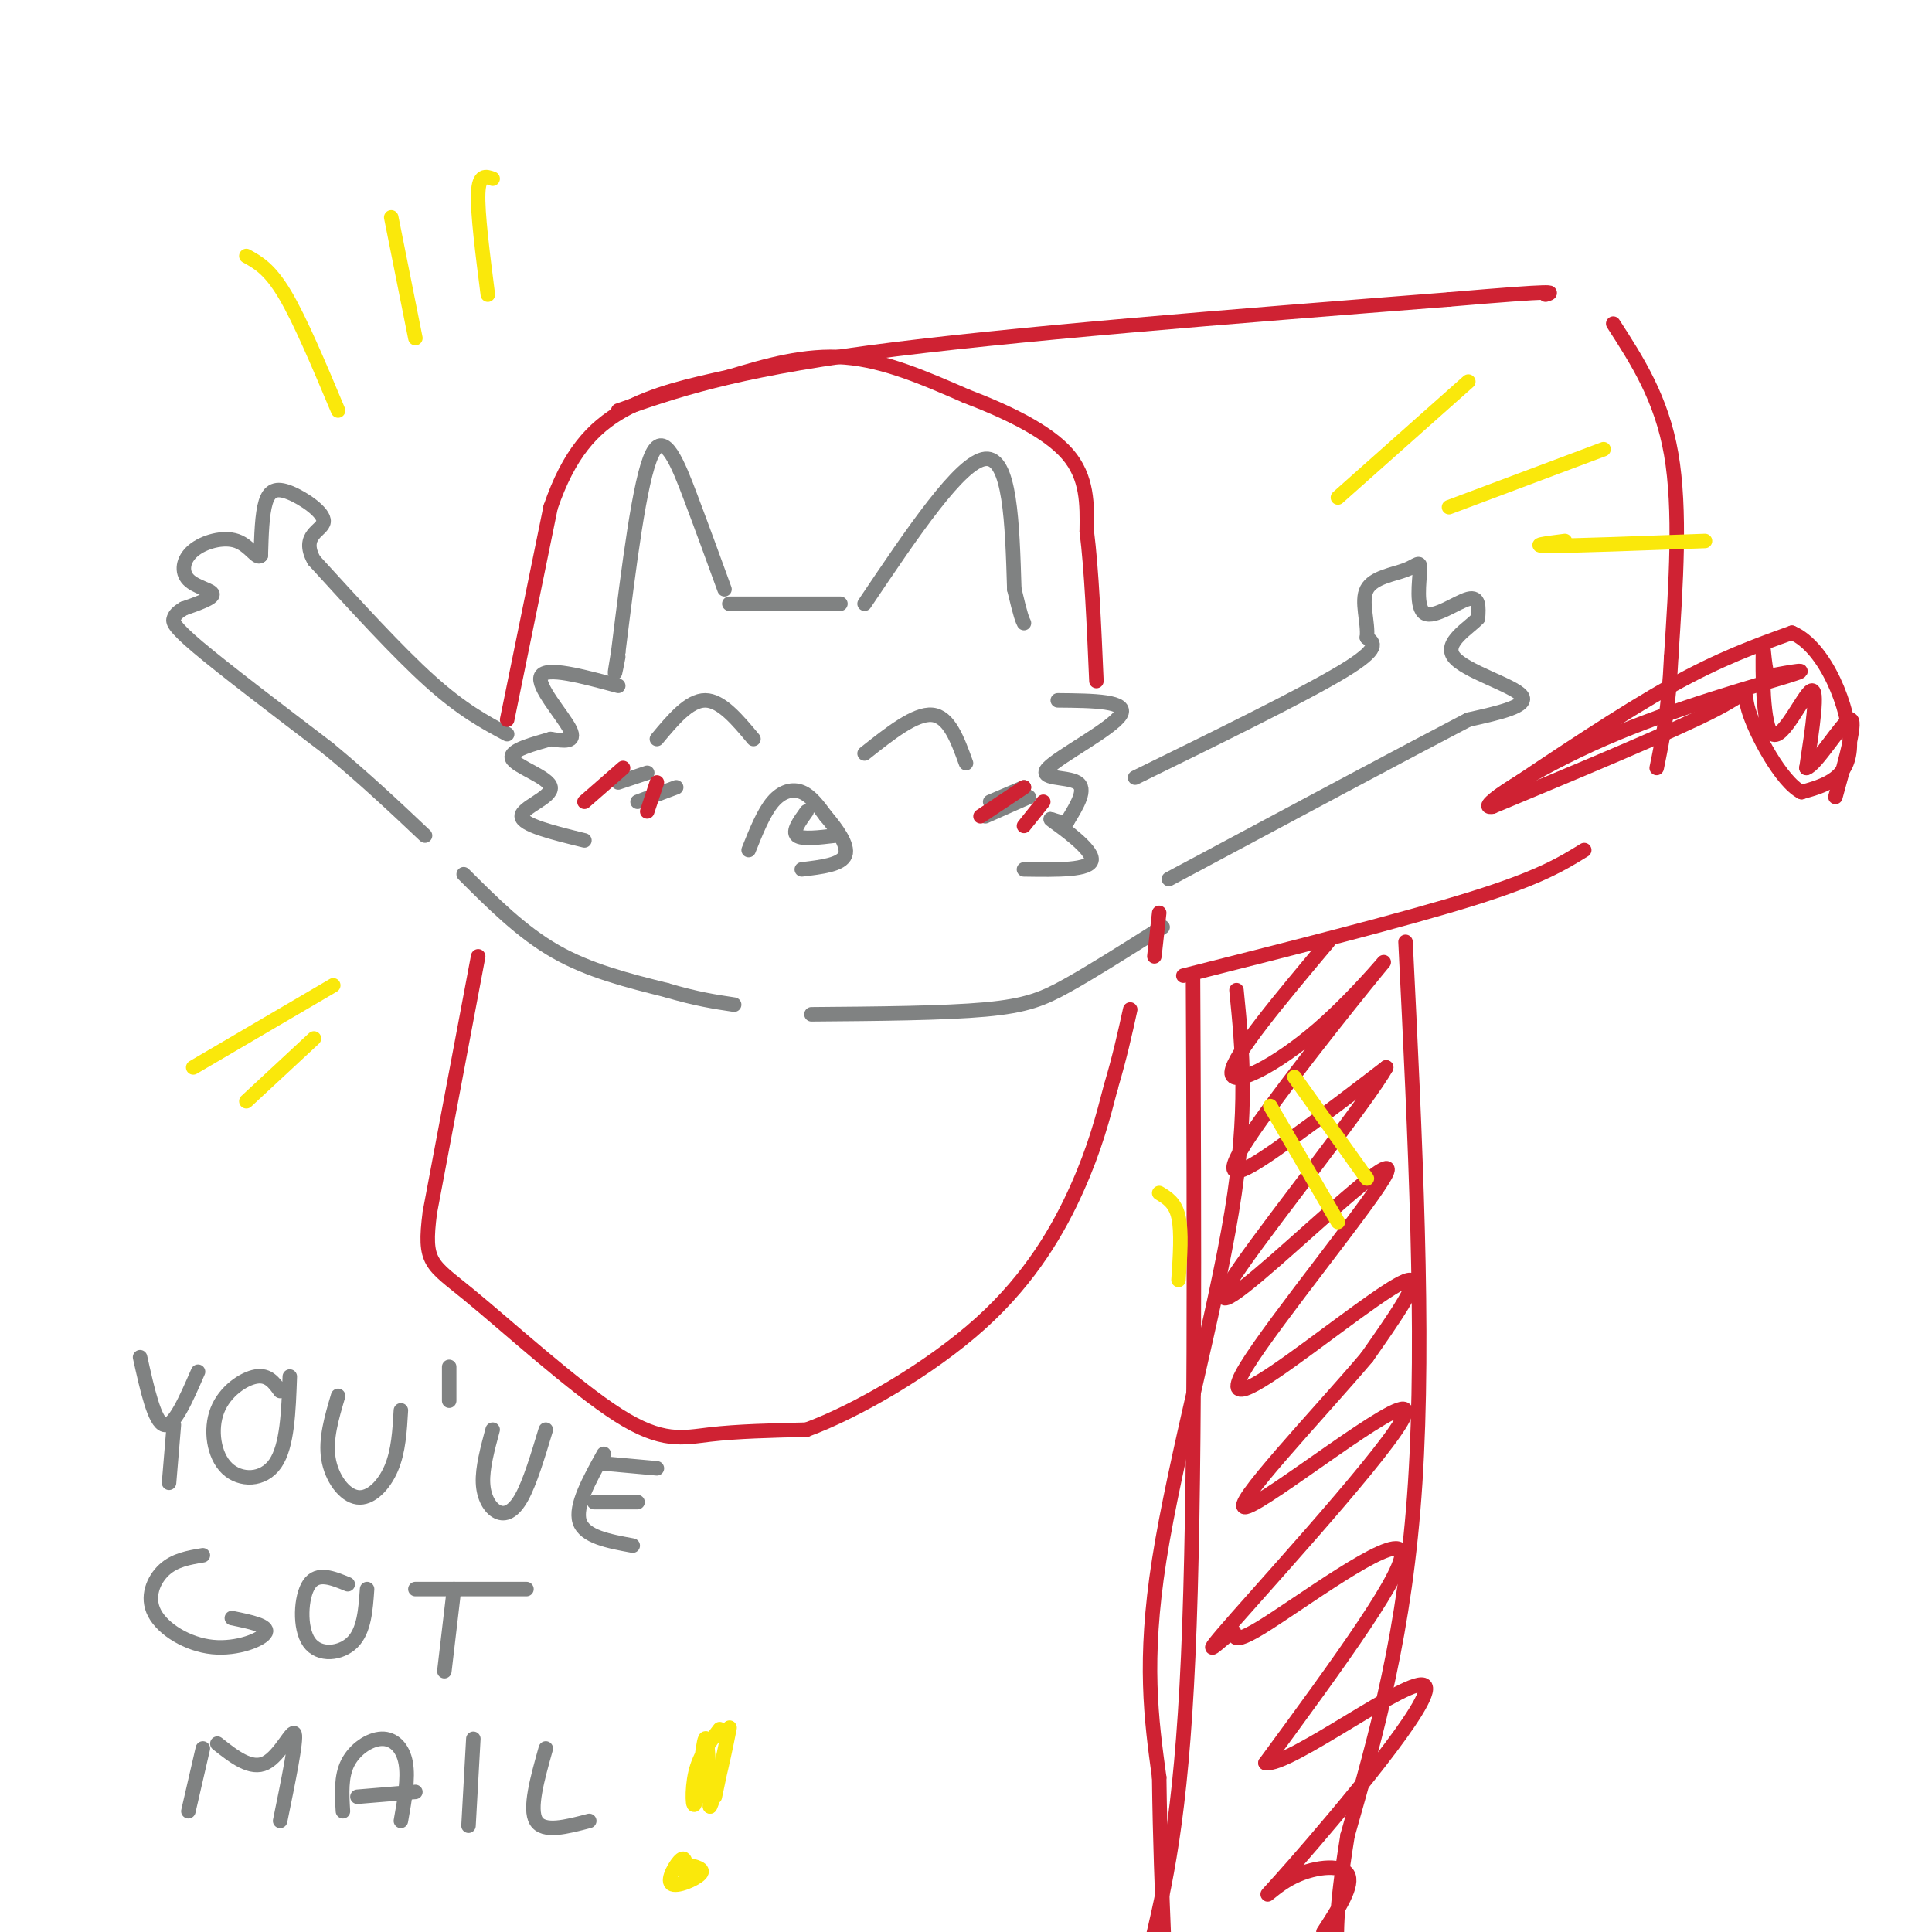 <svg viewBox='0 0 400 400' version='1.1' xmlns='http://www.w3.org/2000/svg' xmlns:xlink='http://www.w3.org/1999/xlink'><g fill='none' stroke='rgb(128,130,130)' stroke-width='3' stroke-linecap='round' stroke-linejoin='round'><path d='M151,125c0.000,0.000 23.000,0.000 23,0'/><path d='M179,125c9.917,-14.750 19.833,-29.500 25,-30c5.167,-0.500 5.583,13.250 6,27'/><path d='M210,122c1.333,5.667 1.667,6.333 2,7'/><path d='M150,122c-2.222,-6.111 -4.444,-12.222 -7,-19c-2.556,-6.778 -5.444,-14.222 -8,-9c-2.556,5.222 -4.778,23.111 -7,41'/><path d='M128,135c-1.167,7.000 -0.583,4.000 0,1'/><path d='M128,142c-7.511,-2.022 -15.022,-4.044 -16,-2c-0.978,2.044 4.578,8.156 6,11c1.422,2.844 -1.289,2.422 -4,2'/><path d='M114,153c-3.053,0.931 -8.684,2.260 -8,4c0.684,1.740 7.684,3.892 8,6c0.316,2.108 -6.053,4.174 -6,6c0.053,1.826 6.526,3.413 13,5'/><path d='M219,145c7.381,0.065 14.762,0.131 13,3c-1.762,2.869 -12.667,8.542 -15,11c-2.333,2.458 3.905,1.702 6,3c2.095,1.298 0.048,4.649 -2,8'/><path d='M221,170c-1.631,0.786 -4.708,-1.250 -3,0c1.708,1.250 8.202,5.786 8,8c-0.202,2.214 -7.101,2.107 -14,2'/><path d='M105,152c-4.667,-2.500 -9.333,-5.000 -16,-11c-6.667,-6.000 -15.333,-15.500 -24,-25'/><path d='M65,116c-2.912,-5.319 1.807,-6.116 2,-8c0.193,-1.884 -4.140,-4.853 -7,-6c-2.860,-1.147 -4.246,-0.470 -5,2c-0.754,2.470 -0.877,6.735 -1,11'/><path d='M54,115c-0.784,0.988 -2.243,-2.042 -5,-3c-2.757,-0.958 -6.811,0.156 -9,2c-2.189,1.844 -2.512,4.420 -1,6c1.512,1.580 4.861,2.166 5,3c0.139,0.834 -2.930,1.917 -6,3'/><path d='M38,126c-1.357,0.810 -1.750,1.333 -2,2c-0.250,0.667 -0.357,1.476 5,6c5.357,4.524 16.179,12.762 27,21'/><path d='M68,155c7.833,6.500 13.917,12.250 20,18'/><path d='M235,161c17.500,-8.583 35.000,-17.167 43,-22c8.000,-4.833 6.500,-5.917 5,-7'/><path d='M283,132c0.342,-3.149 -1.302,-7.520 0,-10c1.302,-2.480 5.551,-3.068 8,-4c2.449,-0.932 3.100,-2.209 3,0c-0.100,2.209 -0.950,7.902 1,9c1.950,1.098 6.700,-2.401 9,-3c2.300,-0.599 2.150,1.700 2,4'/><path d='M306,128c-1.786,2.012 -7.250,5.042 -5,8c2.250,2.958 12.214,5.845 14,8c1.786,2.155 -4.607,3.577 -11,5'/><path d='M304,149c-12.167,6.333 -37.083,19.667 -62,33'/><path d='M155,176c1.556,-3.889 3.111,-7.778 5,-10c1.889,-2.222 4.111,-2.778 6,-2c1.889,0.778 3.444,2.889 5,5'/><path d='M171,169c2.067,2.422 4.733,5.978 4,8c-0.733,2.022 -4.867,2.511 -9,3'/><path d='M136,153c3.333,-4.000 6.667,-8.000 10,-8c3.333,0.000 6.667,4.000 10,8'/><path d='M179,156c5.250,-4.167 10.500,-8.333 14,-8c3.500,0.333 5.250,5.167 7,10'/><path d='M134,160c0.000,0.000 -6.000,2.000 -6,2'/><path d='M140,163c0.000,0.000 -8.000,3.000 -8,3'/><path d='M212,163c0.000,0.000 -7.000,3.000 -7,3'/><path d='M213,165c0.000,0.000 -9.000,4.000 -9,4'/><path d='M167,168c-1.500,2.083 -3.000,4.167 -2,5c1.000,0.833 4.500,0.417 8,0'/><path d='M96,181c6.000,6.000 12.000,12.000 19,16c7.000,4.000 15.000,6.000 23,8'/><path d='M138,205c6.167,1.833 10.083,2.417 14,3'/><path d='M168,210c13.711,-0.111 27.422,-0.222 36,-1c8.578,-0.778 12.022,-2.222 17,-5c4.978,-2.778 11.489,-6.889 18,-11'/><path d='M239,193c3.000,-1.833 1.500,-0.917 0,0'/></g>
<g fill='none' stroke='rgb(207,34,51)' stroke-width='3' stroke-linecap='round' stroke-linejoin='round'><path d='M105,149c0.000,0.000 9.000,-44.000 9,-44'/><path d='M114,105c3.756,-10.978 8.644,-16.422 15,-20c6.356,-3.578 14.178,-5.289 22,-7'/><path d='M151,78c7.644,-2.333 15.756,-4.667 24,-4c8.244,0.667 16.622,4.333 25,8'/><path d='M200,82c8.378,3.200 16.822,7.200 21,12c4.178,4.800 4.089,10.400 4,16'/><path d='M225,110c1.000,7.833 1.500,19.417 2,31'/><path d='M128,85c11.667,-4.083 23.333,-8.167 52,-12c28.667,-3.833 74.333,-7.417 120,-11'/><path d='M300,62c23.333,-2.000 21.667,-1.500 20,-1'/><path d='M334,67c5.000,7.750 10.000,15.500 12,27c2.000,11.500 1.000,26.750 0,42'/><path d='M346,136c-0.500,10.833 -1.750,16.917 -3,23'/><path d='M240,189c0.000,0.000 -1.000,9.000 -1,9'/><path d='M245,202c23.083,-5.833 46.167,-11.667 60,-16c13.833,-4.333 18.417,-7.167 23,-10'/><path d='M99,198c0.000,0.000 -10.000,53.000 -10,53'/><path d='M89,251c-1.375,10.601 0.188,10.604 8,17c7.812,6.396 21.872,19.183 31,25c9.128,5.817 13.322,4.662 19,4c5.678,-0.662 12.839,-0.831 20,-1'/><path d='M167,296c10.131,-3.714 25.458,-12.500 36,-22c10.542,-9.500 16.298,-19.714 20,-28c3.702,-8.286 5.351,-14.643 7,-21'/><path d='M230,225c1.833,-6.167 2.917,-11.083 4,-16'/><path d='M212,163c0.000,0.000 -9.000,6.000 -9,6'/><path d='M216,166c0.000,0.000 -4.000,5.000 -4,5'/><path d='M129,159c0.000,0.000 -8.000,7.000 -8,7'/><path d='M136,162c0.000,0.000 -2.000,6.000 -2,6'/><path d='M256,205c1.244,12.422 2.489,24.844 -1,46c-3.489,21.156 -11.711,51.044 -15,72c-3.289,20.956 -1.644,32.978 0,45'/><path d='M240,368c0.167,13.167 0.583,23.583 1,34'/><path d='M291,195c2.000,40.583 4.000,81.167 2,112c-2.000,30.833 -8.000,51.917 -14,73'/><path d='M279,380c-2.667,16.500 -2.333,21.250 -2,26'/><path d='M247,202c0.250,53.667 0.500,107.333 -1,141c-1.500,33.667 -4.750,47.333 -8,61'/><path d='M238,404c-1.667,10.833 -1.833,7.417 -2,4'/><path d='M275,195c-9.887,11.768 -19.774,23.537 -20,27c-0.226,3.463 9.210,-1.379 18,-9c8.790,-7.621 16.933,-18.022 12,-12c-4.933,6.022 -22.944,28.468 -28,37c-5.056,8.532 2.841,3.152 10,-2c7.159,-5.152 13.579,-10.076 20,-15'/><path d='M287,221c-3.617,6.560 -22.660,30.461 -30,41c-7.340,10.539 -2.976,7.717 7,-1c9.976,-8.717 25.565,-23.330 23,-18c-2.565,5.330 -23.286,30.604 -29,40c-5.714,9.396 3.577,2.914 13,-4c9.423,-6.914 18.978,-14.261 21,-14c2.022,0.261 -3.489,8.131 -9,16'/><path d='M283,281c-9.626,11.403 -29.191,31.911 -25,31c4.191,-0.911 32.137,-23.240 33,-20c0.863,3.240 -25.357,32.048 -35,43c-9.643,10.952 -2.708,4.049 -1,3c1.708,-1.049 -1.809,3.756 6,-1c7.809,-4.756 26.946,-19.073 29,-16c2.054,3.073 -12.973,23.537 -28,44'/><path d='M262,365c4.709,1.001 30.483,-18.497 33,-16c2.517,2.497 -18.222,26.989 -27,37c-8.778,10.011 -5.594,5.541 -1,3c4.594,-2.541 10.598,-3.155 12,-1c1.402,2.155 -1.799,7.077 -5,12'/><path d='M310,165c12.917,-8.667 25.833,-17.333 36,-23c10.167,-5.667 17.583,-8.333 25,-11'/><path d='M371,131c7.000,2.956 12.000,15.844 12,23c0.000,7.156 -5.000,8.578 -10,10'/><path d='M373,164c-4.167,-2.060 -9.583,-12.208 -11,-17c-1.417,-4.792 1.167,-4.226 -7,0c-8.167,4.226 -27.083,12.113 -46,20'/><path d='M309,167c-4.226,0.702 8.208,-7.542 23,-14c14.792,-6.458 31.940,-11.131 38,-13c6.060,-1.869 1.030,-0.935 -4,0'/><path d='M366,140c-0.836,-2.357 -0.925,-8.250 -1,-5c-0.075,3.250 -0.136,15.644 2,17c2.136,1.356 6.467,-8.327 8,-9c1.533,-0.673 0.266,7.663 -1,16'/><path d='M374,159c1.978,-0.444 7.422,-9.556 9,-10c1.578,-0.444 -0.711,7.778 -3,16'/></g>
<g fill='none' stroke='rgb(128,130,130)' stroke-width='3' stroke-linecap='round' stroke-linejoin='round'><path d='M29,281c1.500,6.750 3.000,13.500 5,14c2.000,0.500 4.500,-5.250 7,-11'/><path d='M36,295c0.000,0.000 -1.000,12.000 -1,12'/><path d='M58,288c-1.222,-1.718 -2.443,-3.435 -5,-3c-2.557,0.435 -6.448,3.024 -8,7c-1.552,3.976 -0.764,9.340 2,12c2.764,2.660 7.504,2.617 10,-1c2.496,-3.617 2.748,-10.809 3,-18'/><path d='M70,289c-1.327,4.482 -2.655,8.964 -2,13c0.655,4.036 3.292,7.625 6,8c2.708,0.375 5.488,-2.464 7,-6c1.512,-3.536 1.756,-7.768 2,-12'/><path d='M93,283c0.000,0.000 0.000,7.000 0,7'/><path d='M102,296c-1.065,3.964 -2.131,7.929 -2,11c0.131,3.071 1.458,5.250 3,6c1.542,0.750 3.298,0.071 5,-3c1.702,-3.071 3.351,-8.536 5,-14'/><path d='M125,301c-3.000,5.417 -6.000,10.833 -5,14c1.000,3.167 6.000,4.083 11,5'/><path d='M123,311c0.000,0.000 9.000,0.000 9,0'/><path d='M125,303c0.000,0.000 11.000,1.000 11,1'/><path d='M42,322c-2.890,0.480 -5.780,0.960 -8,3c-2.220,2.040 -3.770,5.640 -2,9c1.770,3.360 6.861,6.482 12,7c5.139,0.518 10.325,-1.566 11,-3c0.675,-1.434 -3.163,-2.217 -7,-3'/><path d='M72,328c-3.131,-1.292 -6.262,-2.583 -8,0c-1.738,2.583 -2.083,9.042 0,12c2.083,2.958 6.595,2.417 9,0c2.405,-2.417 2.702,-6.708 3,-11'/><path d='M94,329c0.000,0.000 -2.000,17.000 -2,17'/><path d='M86,329c0.000,0.000 23.000,0.000 23,0'/><path d='M42,362c0.000,0.000 -3.000,13.000 -3,13'/><path d='M45,361c3.489,2.756 6.978,5.511 10,4c3.022,-1.511 5.578,-7.289 6,-6c0.422,1.289 -1.289,9.644 -3,18'/><path d='M71,375c-0.214,-3.583 -0.429,-7.167 1,-10c1.429,-2.833 4.500,-4.917 7,-5c2.500,-0.083 4.429,1.833 5,5c0.571,3.167 -0.214,7.583 -1,12'/><path d='M74,372c0.000,0.000 12.000,-1.000 12,-1'/><path d='M98,360c0.000,0.000 -1.000,18.000 -1,18'/><path d='M113,362c-1.750,6.250 -3.500,12.500 -2,15c1.500,2.500 6.250,1.250 11,0'/></g>
<g fill='none' stroke='rgb(250,232,11)' stroke-width='3' stroke-linecap='round' stroke-linejoin='round'><path d='M70,85c-3.917,-9.333 -7.833,-18.667 -11,-24c-3.167,-5.333 -5.583,-6.667 -8,-8'/><path d='M86,70c0.000,0.000 -5.000,-25.000 -5,-25'/><path d='M101,61c-1.083,-8.500 -2.167,-17.000 -2,-21c0.167,-4.000 1.583,-3.500 3,-3'/><path d='M277,103c0.000,0.000 27.000,-24.000 27,-24'/><path d='M300,105c0.000,0.000 32.000,-12.000 32,-12'/><path d='M324,112c-3.917,0.500 -7.833,1.000 -3,1c4.833,0.000 18.417,-0.500 32,-1'/><path d='M69,204c0.000,0.000 -29.000,17.000 -29,17'/><path d='M65,215c0.000,0.000 -14.000,13.000 -14,13'/><path d='M268,223c0.000,0.000 15.000,21.000 15,21'/><path d='M263,229c0.000,0.000 14.000,24.000 14,24'/><path d='M240,247c1.667,1.000 3.333,2.000 4,5c0.667,3.000 0.333,8.000 0,13'/><path d='M149,358c-2.060,2.655 -4.119,5.310 -5,9c-0.881,3.690 -0.583,8.417 0,6c0.583,-2.417 1.452,-11.976 2,-13c0.548,-1.024 0.774,6.488 1,14'/><path d='M147,374c1.178,-2.000 3.622,-14.000 4,-16c0.378,-2.000 -1.311,6.000 -3,14'/><path d='M142,388c0.000,-1.881 0.000,-3.762 -1,-3c-1.000,0.762 -3.000,4.167 -2,5c1.000,0.833 5.000,-0.905 6,-2c1.000,-1.095 -1.000,-1.548 -3,-2'/></g>
</svg>
